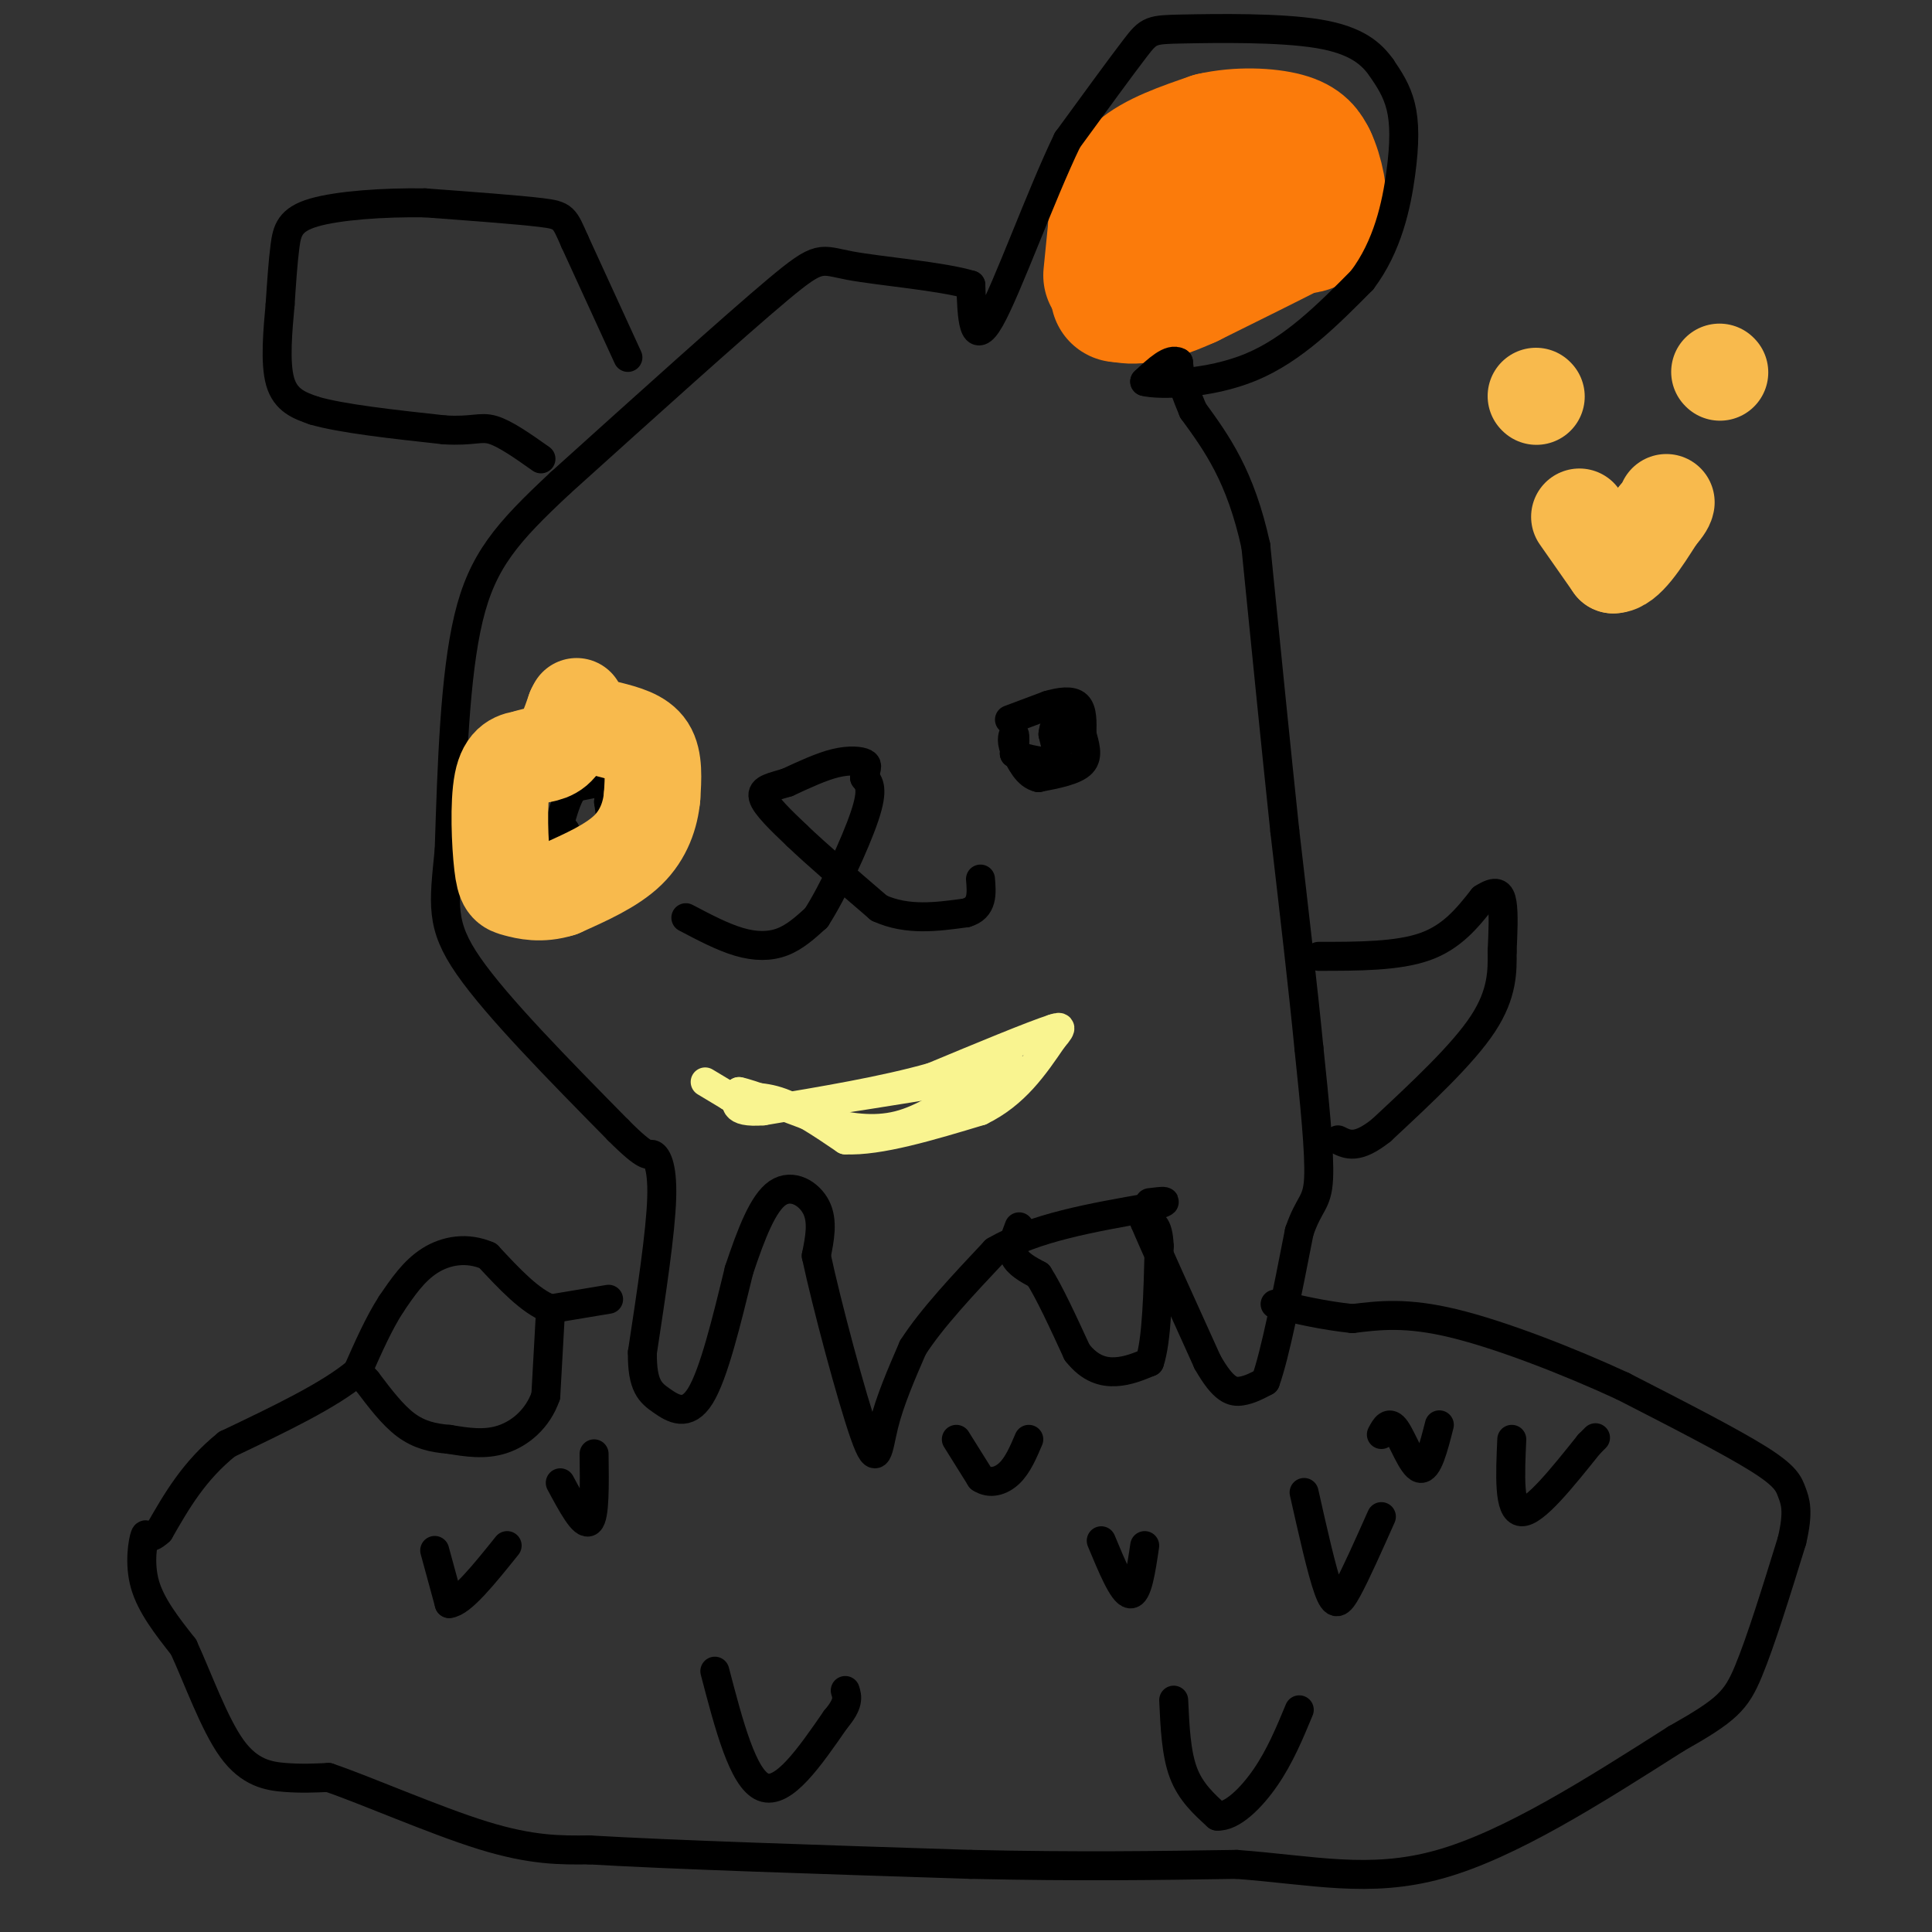 <svg viewBox='0 0 400 400' version='1.1' xmlns='http://www.w3.org/2000/svg' xmlns:xlink='http://www.w3.org/1999/xlink'><rect x="0" y="0" width="400" height="400" fill="#333333" stroke="none"/><g fill='none' stroke='#FB7B0B' stroke-width='28' stroke-linecap='round' stroke-linejoin='round'><path d='M230,57c0.000,0.000 1.000,-10.000 1,-10'/><path d='M231,47c1.000,-3.500 3.000,-7.250 5,-11'/><path d='M236,36c3.333,-3.000 9.167,-5.000 15,-7'/><path d='M251,29c5.444,-1.267 11.556,-0.933 15,0c3.444,0.933 4.222,2.467 5,4'/><path d='M271,33c1.444,2.933 2.556,8.267 2,11c-0.556,2.733 -2.778,2.867 -5,3'/><path d='M268,47c-4.500,2.333 -13.250,6.667 -22,11'/><path d='M246,58c-5.167,2.333 -7.083,2.667 -9,3'/><path d='M237,61c-2.333,0.500 -3.667,0.250 -5,0'/><path d='M232,61c-0.833,0.000 -0.417,0.000 0,0'/></g>
<g fill='none' stroke='#000000' stroke-width='6' stroke-linecap='round' stroke-linejoin='round'><path d='M211,254c-0.833,2.167 -1.667,4.333 -1,6c0.667,1.667 2.833,2.833 5,4'/><path d='M215,264c2.167,3.333 5.083,9.667 8,16'/><path d='M223,280c2.711,3.467 5.489,4.133 8,4c2.511,-0.133 4.756,-1.067 7,-2'/><path d='M238,282c1.500,-4.333 1.750,-14.167 2,-24'/><path d='M240,258c-0.167,-4.833 -1.583,-4.917 -3,-5'/><path d='M237,253c1.667,4.000 7.333,16.500 13,29'/><path d='M250,282c3.356,5.933 5.244,6.267 7,6c1.756,-0.267 3.378,-1.133 5,-2'/><path d='M262,286c2.000,-5.500 4.500,-18.250 7,-31'/><path d='M269,255c2.067,-6.067 3.733,-5.733 4,-11c0.267,-5.267 -0.867,-16.133 -2,-27'/><path d='M271,217c-1.167,-12.000 -3.083,-28.500 -5,-45'/><path d='M266,172c-1.833,-17.333 -3.917,-38.167 -6,-59'/><path d='M260,113c-3.167,-14.500 -8.083,-21.250 -13,-28'/><path d='M247,85c-2.667,-6.333 -2.833,-8.167 -3,-10'/><path d='M244,75c-1.667,-1.000 -4.333,1.500 -7,4'/><path d='M237,79c2.778,0.756 13.222,0.644 22,-3c8.778,-3.644 15.889,-10.822 23,-18'/><path d='M282,58c5.321,-7.024 7.125,-15.583 8,-22c0.875,-6.417 0.821,-10.690 0,-14c-0.821,-3.310 -2.411,-5.655 -4,-8'/><path d='M286,14c-1.981,-2.759 -4.933,-5.657 -13,-7c-8.067,-1.343 -21.249,-1.131 -28,-1c-6.751,0.131 -7.072,0.180 -10,4c-2.928,3.820 -8.464,11.410 -14,19'/><path d='M221,29c-5.556,11.489 -12.444,30.711 -16,37c-3.556,6.289 -3.778,-0.356 -4,-7'/><path d='M201,59c-5.917,-1.810 -18.708,-2.833 -25,-4c-6.292,-1.167 -6.083,-2.476 -15,5c-8.917,7.476 -26.958,23.738 -45,40'/><path d='M116,100c-11.044,10.311 -16.156,16.089 -19,28c-2.844,11.911 -3.422,29.956 -4,48'/><path d='M93,176c-1.111,11.289 -1.889,15.511 4,24c5.889,8.489 18.444,21.244 31,34'/><path d='M128,234c6.214,6.238 6.250,4.833 7,5c0.750,0.167 2.214,1.905 2,9c-0.214,7.095 -2.107,19.548 -4,32'/><path d='M133,280c-0.095,6.964 1.667,8.375 4,10c2.333,1.625 5.238,3.464 8,-1c2.762,-4.464 5.381,-15.232 8,-26'/><path d='M153,263c2.571,-7.702 5.000,-13.958 8,-16c3.000,-2.042 6.571,0.131 8,3c1.429,2.869 0.714,6.435 0,10'/><path d='M169,260c2.095,9.845 7.333,29.458 10,37c2.667,7.542 2.762,3.012 4,-2c1.238,-5.012 3.619,-10.506 6,-16'/><path d='M189,279c3.833,-6.000 10.417,-13.000 17,-20'/><path d='M206,259c8.167,-4.833 20.083,-6.917 32,-9'/><path d='M238,250c5.333,-1.667 2.667,-1.333 0,-1'/><path d='M273,198c8.167,0.000 16.333,0.000 22,-2c5.667,-2.000 8.833,-6.000 12,-10'/><path d='M307,186c2.756,-1.778 3.644,-1.222 4,1c0.356,2.222 0.178,6.111 0,10'/><path d='M311,197c0.044,3.911 0.156,8.689 -4,15c-4.156,6.311 -12.578,14.156 -21,22'/><path d='M286,234c-5.000,4.000 -7.000,3.000 -9,2'/><path d='M142,190c3.800,2.000 7.600,4.000 11,5c3.400,1.000 6.400,1.000 9,0c2.600,-1.000 4.800,-3.000 7,-5'/><path d='M169,190c3.311,-5.089 8.089,-15.311 10,-21c1.911,-5.689 0.956,-6.844 0,-8'/><path d='M179,161c0.238,-1.869 0.833,-2.542 0,-3c-0.833,-0.458 -3.095,-0.702 -6,0c-2.905,0.702 -6.452,2.351 -10,4'/><path d='M163,162c-2.978,0.933 -5.422,1.267 -5,3c0.422,1.733 3.711,4.867 7,8'/><path d='M165,173c4.000,3.833 10.500,9.417 17,15'/><path d='M182,188c5.833,2.667 11.917,1.833 18,1'/><path d='M200,189c3.500,-1.000 3.250,-4.000 3,-7'/><path d='M209,149c0.000,0.000 8.000,-3.000 8,-3'/><path d='M217,146c2.533,-0.733 4.867,-1.067 6,0c1.133,1.067 1.067,3.533 1,6'/><path d='M224,152c0.556,2.133 1.444,4.467 0,6c-1.444,1.533 -5.222,2.267 -9,3'/><path d='M215,161c-2.333,-0.500 -3.667,-3.250 -5,-6'/><path d='M210,155c-0.778,-1.778 -0.222,-3.222 0,-3c0.222,0.222 0.111,2.111 0,4'/><path d='M210,156c1.333,1.000 4.667,1.500 8,2'/><path d='M218,158c1.333,-0.667 0.667,-3.333 0,-6'/><path d='M218,152c0.167,-1.500 0.583,-2.250 1,-3'/><path d='M219,149c0.500,0.167 1.250,2.083 2,4'/><path d='M124,162c0.000,0.000 -5.000,1.000 -5,1'/><path d='M119,163c-1.333,1.333 -2.167,4.167 -3,7'/><path d='M116,170c-1.000,2.333 -2.000,4.667 -3,7'/><path d='M113,177c1.500,1.000 6.750,0.000 12,-1'/><path d='M125,176c2.167,-1.833 1.583,-5.917 1,-10'/><path d='M126,166c0.511,-0.311 1.289,3.911 0,6c-1.289,2.089 -4.644,2.044 -8,2'/><path d='M118,174c-1.500,0.000 -1.250,-1.000 -1,-2'/><path d='M117,172c-0.333,0.167 -0.667,1.583 -1,3'/><path d='M130,74c0.000,0.000 -11.000,-24.000 -11,-24'/><path d='M119,50c-2.200,-4.978 -2.200,-5.422 -7,-6c-4.800,-0.578 -14.400,-1.289 -24,-2'/><path d='M88,42c-8.571,-0.131 -18.000,0.542 -23,2c-5.000,1.458 -5.571,3.702 -6,7c-0.429,3.298 -0.714,7.649 -1,12'/><path d='M58,63c-0.467,5.156 -1.133,12.044 0,16c1.133,3.956 4.067,4.978 7,6'/><path d='M65,85c5.667,1.667 16.333,2.833 27,4'/><path d='M92,89c5.978,0.356 7.422,-0.756 10,0c2.578,0.756 6.289,3.378 10,6'/><path d='M126,269c0.000,0.000 -12.000,2.000 -12,2'/><path d='M114,271c-4.167,-1.500 -8.583,-6.250 -13,-11'/><path d='M101,260c-4.333,-1.889 -8.667,-1.111 -12,1c-3.333,2.111 -5.667,5.556 -8,9'/><path d='M81,270c-2.500,3.833 -4.750,8.917 -7,14'/><path d='M74,284c-5.667,4.833 -16.333,9.917 -27,15'/><path d='M47,299c-6.833,5.500 -10.417,11.750 -14,18'/><path d='M33,317c-2.750,2.571 -2.625,0.000 -3,1c-0.375,1.000 -1.250,5.571 0,10c1.250,4.429 4.625,8.714 8,13'/><path d='M38,341c2.952,6.405 6.333,15.917 10,21c3.667,5.083 7.619,5.738 11,6c3.381,0.262 6.190,0.131 9,0'/><path d='M68,368c7.533,2.533 21.867,8.867 32,12c10.133,3.133 16.067,3.067 22,3'/><path d='M122,383c16.833,1.000 47.917,2.000 79,3'/><path d='M201,386c22.333,0.500 38.667,0.250 55,0'/><path d='M256,386c15.711,1.156 27.489,4.044 42,0c14.511,-4.044 31.756,-15.022 49,-26'/><path d='M347,360c10.556,-5.956 12.444,-7.844 15,-14c2.556,-6.156 5.778,-16.578 9,-27'/><path d='M371,319c1.476,-6.202 0.667,-8.208 0,-10c-0.667,-1.792 -1.190,-3.369 -7,-7c-5.810,-3.631 -16.905,-9.315 -28,-15'/><path d='M336,287c-11.200,-5.178 -25.200,-10.622 -35,-13c-9.800,-2.378 -15.400,-1.689 -21,-1'/><path d='M280,273c-6.167,-0.667 -11.083,-1.833 -16,-3'/><path d='M114,271c0.000,0.000 -1.000,18.000 -1,18'/><path d='M113,289c-1.667,4.800 -5.333,7.800 -9,9c-3.667,1.200 -7.333,0.600 -11,0'/><path d='M93,298c-3.356,-0.267 -6.244,-0.933 -9,-3c-2.756,-2.067 -5.378,-5.533 -8,-9'/><path d='M76,286c-1.333,-1.500 -0.667,-0.750 0,0'/><path d='M90,321c0.000,0.000 3.000,11.000 3,11'/><path d='M93,332c2.500,-0.167 7.250,-6.083 12,-12'/><path d='M116,307c2.417,4.500 4.833,9.000 6,8c1.167,-1.000 1.083,-7.500 1,-14'/><path d='M148,346c2.917,11.167 5.833,22.333 10,24c4.167,1.667 9.583,-6.167 15,-14'/><path d='M173,356c2.833,-3.333 2.417,-4.667 2,-6'/><path d='M243,352c0.250,5.500 0.500,11.000 2,15c1.500,4.000 4.250,6.500 7,9'/><path d='M252,376c3.000,0.244 7.000,-3.644 10,-8c3.000,-4.356 5.000,-9.178 7,-14'/><path d='M228,319c2.250,5.417 4.500,10.833 6,11c1.500,0.167 2.250,-4.917 3,-10'/><path d='M270,309c1.822,8.111 3.644,16.222 5,20c1.356,3.778 2.244,3.222 4,0c1.756,-3.222 4.378,-9.111 7,-15'/><path d='M286,297c0.800,-1.511 1.600,-3.022 3,-1c1.400,2.022 3.400,7.578 5,8c1.600,0.422 2.800,-4.289 4,-9'/><path d='M313,298c-0.333,7.417 -0.667,14.833 2,15c2.667,0.167 8.333,-6.917 14,-14'/><path d='M329,299c2.333,-2.333 1.167,-1.167 0,0'/><path d='M198,298c0.000,0.000 5.000,8.000 5,8'/><path d='M203,306c1.933,1.333 4.267,0.667 6,-1c1.733,-1.667 2.867,-4.333 4,-7'/></g>
<g fill='none' stroke='#F9F490' stroke-width='6' stroke-linecap='round' stroke-linejoin='round'><path d='M146,224c0.000,0.000 5.000,3.000 5,3'/><path d='M151,227c2.378,0.333 5.822,-0.333 10,1c4.178,1.333 9.089,4.667 14,8'/><path d='M175,236c7.000,0.333 17.500,-2.833 28,-6'/><path d='M203,230c7.167,-3.500 11.083,-9.250 15,-15'/><path d='M218,215c2.500,-2.833 1.250,-2.417 0,-2'/><path d='M218,213c-4.167,1.333 -14.583,5.667 -25,10'/><path d='M193,223c-10.000,2.833 -22.500,4.917 -35,7'/><path d='M158,230c-6.667,0.500 -5.833,-1.750 -5,-4'/><path d='M153,226c2.000,0.333 9.500,3.167 17,6'/><path d='M170,232c5.533,1.511 10.867,2.289 16,1c5.133,-1.289 10.067,-4.644 15,-8'/><path d='M201,225c4.467,-2.489 8.133,-4.711 8,-5c-0.133,-0.289 -4.067,1.356 -8,3'/><path d='M201,223c-6.333,1.333 -18.167,3.167 -30,5'/></g>
<g fill='none' stroke='#F8BA4D' stroke-width='20' stroke-linecap='round' stroke-linejoin='round'><path d='M126,151c3.250,0.833 6.500,1.667 8,4c1.500,2.333 1.250,6.167 1,10'/><path d='M135,165c-0.333,3.644 -1.667,7.756 -5,11c-3.333,3.244 -8.667,5.622 -14,8'/><path d='M116,184c-4.038,1.285 -7.134,0.499 -9,0c-1.866,-0.499 -2.502,-0.711 -3,-5c-0.498,-4.289 -0.856,-12.654 0,-17c0.856,-4.346 2.928,-4.673 5,-5'/><path d='M109,157c1.933,-0.867 4.267,-0.533 6,-2c1.733,-1.467 2.867,-4.733 4,-8'/><path d='M119,147c0.667,-1.333 0.333,-0.667 0,0'/><path d='M318,82c0.000,0.000 0.100,0.100 0.1,0.1'/><path d='M356,77c0.000,0.000 0.100,0.100 0.1,0.1'/><path d='M327,107c0.000,0.000 7.000,10.000 7,10'/><path d='M334,117c2.667,0.000 5.833,-5.000 9,-10'/><path d='M343,107c1.833,-2.167 1.917,-2.583 2,-3'/></g>
</svg>